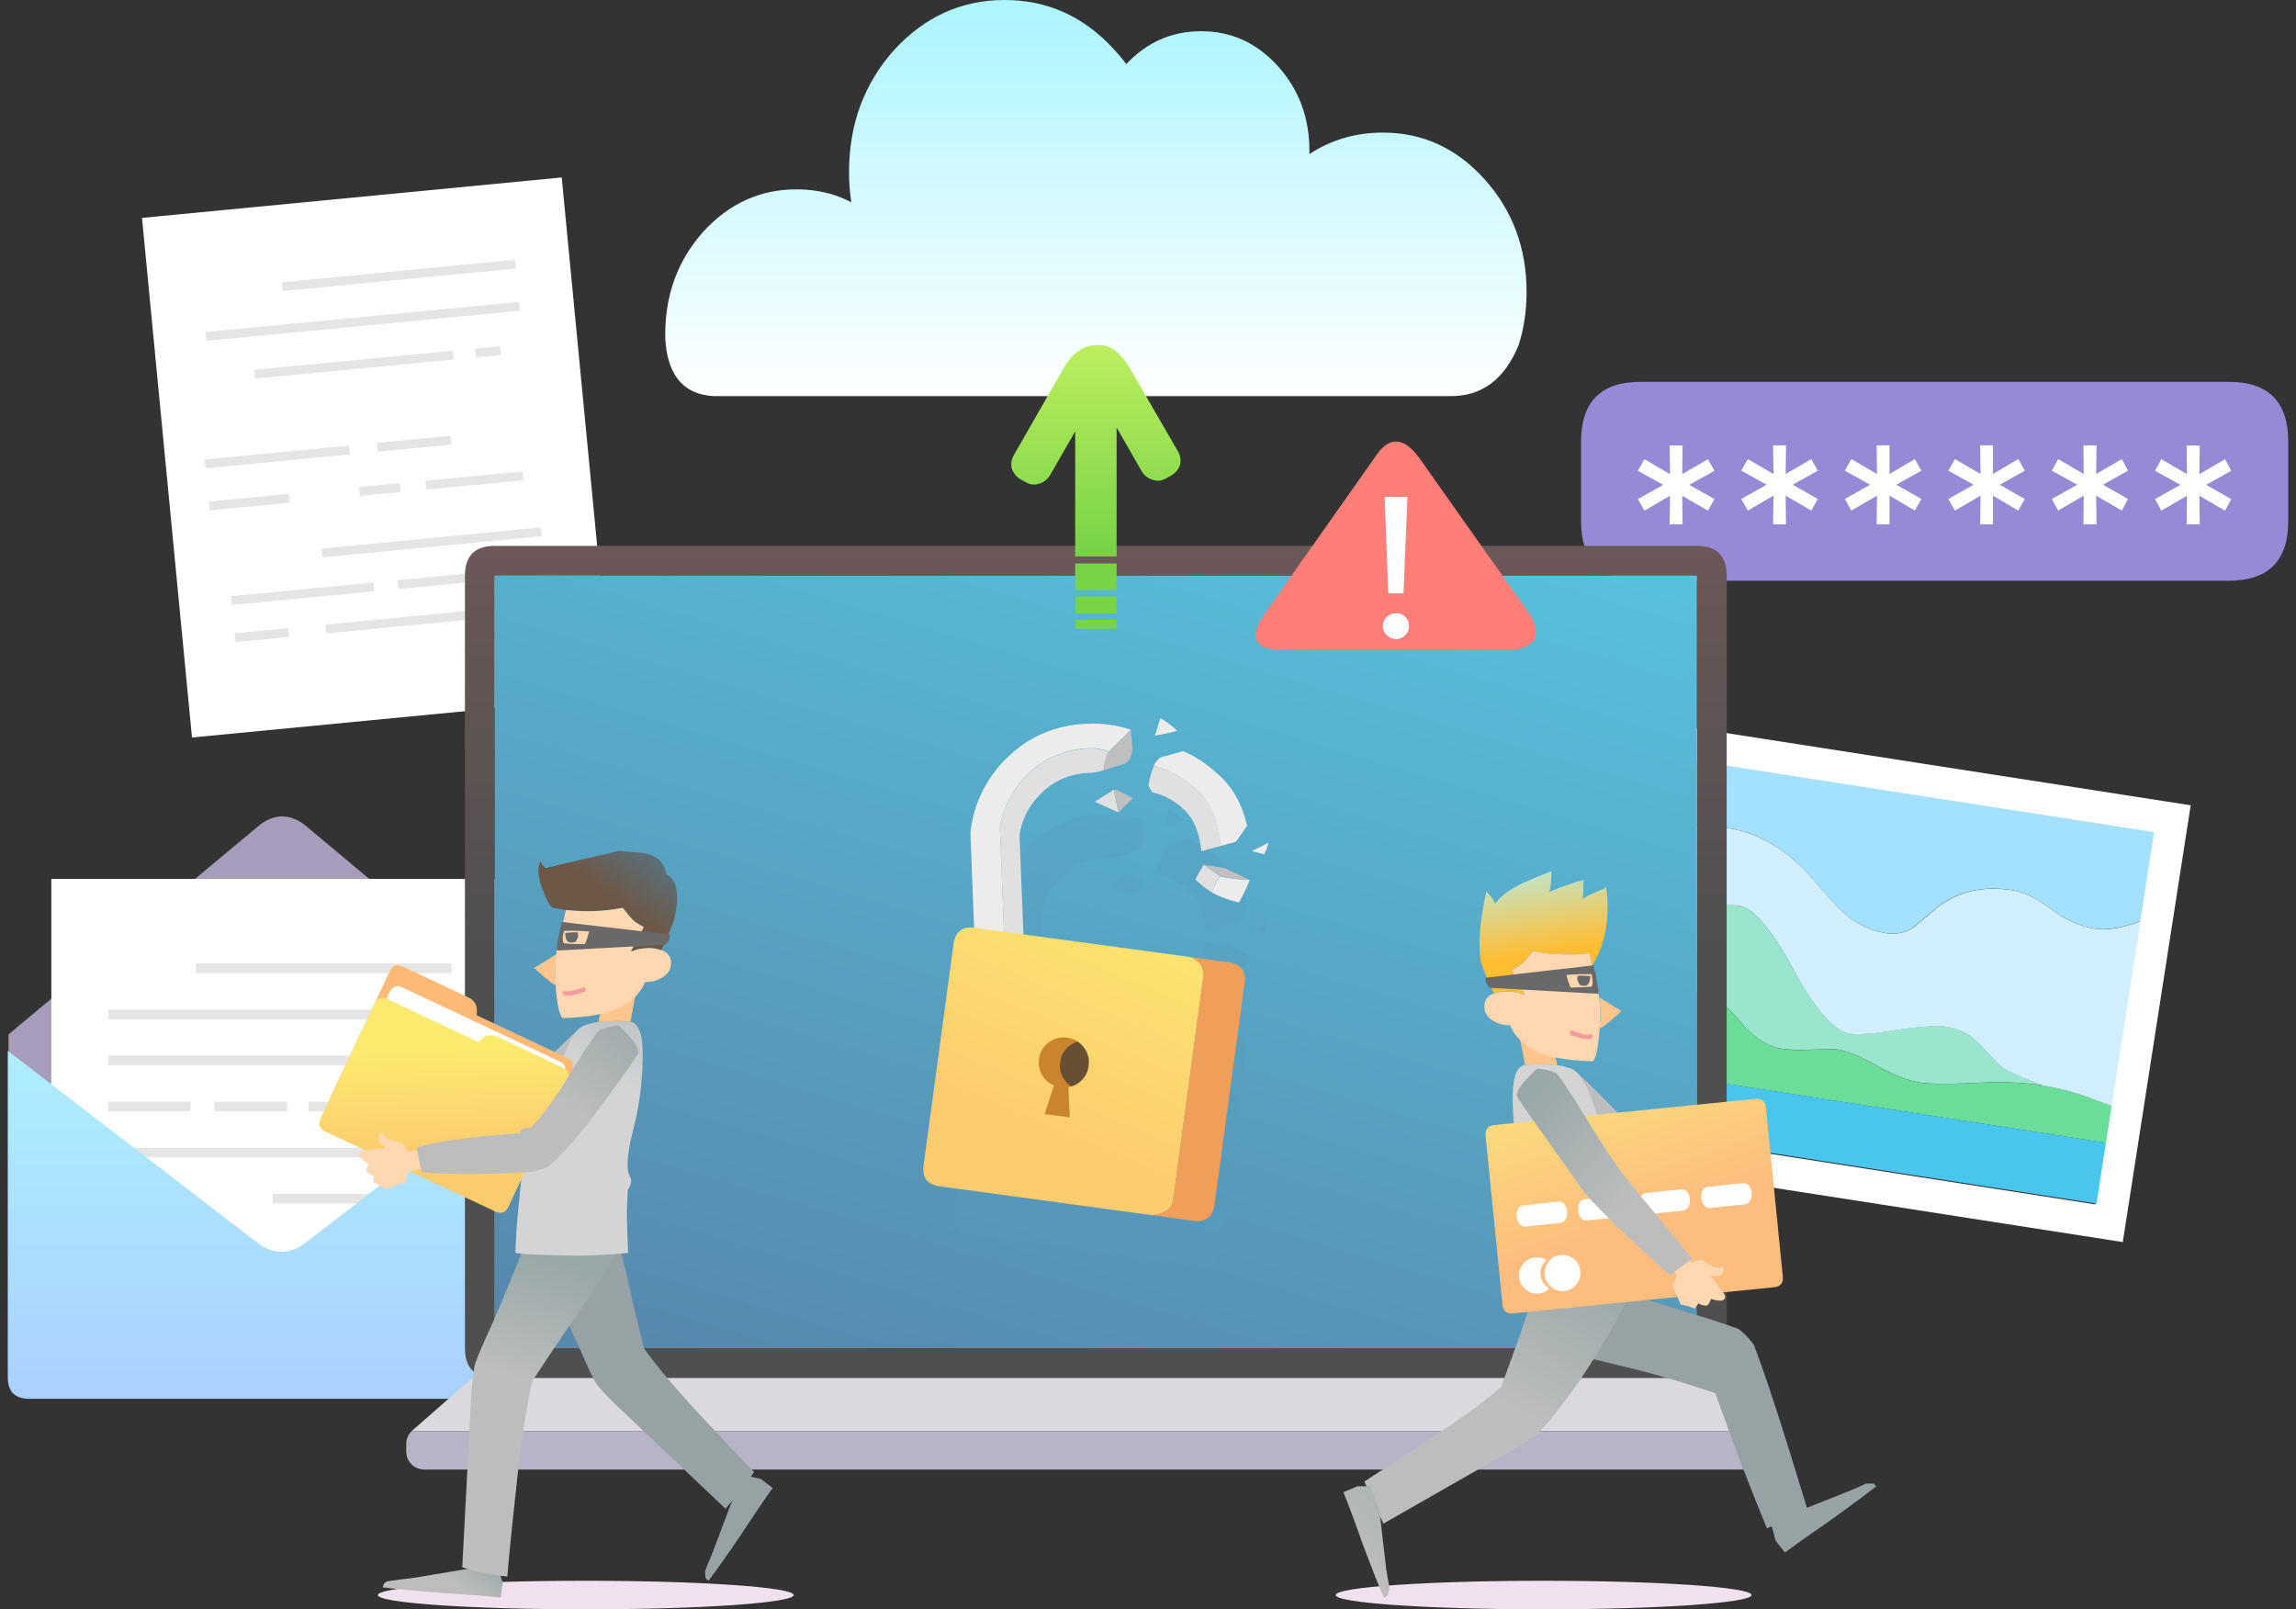<svg width="214" height="150" viewBox="0 0 214 150" fill="none" xmlns="http://www.w3.org/2000/svg">
<rect x="0" y="0" width="214" height="150" fill="#333333" stroke="none"/>
<g clip-path="url(#clip0_2_34915)">
<g style="mix-blend-mode:multiply">
<path d="M73.975 148.67C73.975 149.4 65.295 150 54.595 150C43.895 150 35.215 149.41 35.215 148.67C35.215 147.93 43.895 147.34 54.595 147.34C65.295 147.34 73.975 147.94 73.975 148.67Z" fill="#F1E1EF"/>
</g>
<g style="mix-blend-mode:multiply">
<path d="M163.255 148.67C163.255 149.4 154.575 150 143.875 150C133.175 150 124.495 149.41 124.495 148.67C124.495 147.93 133.175 147.34 143.875 147.34C154.575 147.34 163.255 147.94 163.255 148.67Z" fill="#F1E1EF"/>
</g>
<path d="M52.355 16.54L13.235 20.31L17.895 68.74L57.015 64.97L52.355 16.54Z" fill="white"/>
<path d="M19.545 47.57L27.005 46.85L26.925 46.03L19.465 46.75L19.545 47.57ZM32.625 42.35L32.545 41.53L19.085 42.83L19.165 43.65L32.625 42.35ZM37.255 45.04L33.465 45.4L33.545 46.22L37.335 45.86L37.255 45.04ZM39.655 44.81L39.735 45.63L48.775 44.76L48.695 43.94L39.655 44.81ZM42.075 41.44L41.995 40.62L35.135 41.28L35.215 42.1L42.075 41.44ZM45.225 57.61L45.145 56.79L30.325 58.22L30.405 59.04L45.225 57.61ZM46.345 56.68L46.425 57.5L51.165 57.04L51.085 56.22L46.345 56.68ZM26.955 59.37L26.875 58.55L21.865 59.03L21.945 59.85L26.955 59.37ZM21.525 55.57L21.605 56.39L34.895 55.11L34.815 54.29L21.525 55.57ZM50.835 53.58L50.755 52.76L37.055 54.08L37.135 54.9L50.835 53.58ZM50.485 49.98L50.405 49.16L29.975 51.13L30.055 51.95L50.485 49.98ZM19.155 30.95L19.235 31.77L48.465 28.96L48.385 28.14L19.155 30.95ZM46.615 32.27L44.275 32.5L44.355 33.32L46.695 33.09L46.615 32.27ZM42.195 32.69L23.695 34.47L23.775 35.29L42.275 33.51L42.195 32.69ZM26.245 26.31L26.325 27.13L48.085 25.03L48.005 24.21L26.245 26.31Z" fill="#E5E5E5"/>
<path d="M207.715 35.59H152.925C149.215 35.59 147.365 37.44 147.365 41.15V48.57C147.365 52.28 149.215 54.13 152.925 54.13H207.715C211.425 54.13 213.275 52.28 213.275 48.57V41.15C213.275 37.44 211.425 35.59 207.715 35.59Z" fill="#9689D6"/>
<path d="M207.965 43.88L207.385 42.8L204.995 44.19L205.025 41.52H203.805L203.835 44.19L201.445 42.8L200.865 43.88L203.225 45.19L200.865 46.52L201.445 47.6L203.835 46.21L203.805 48.88H205.025L204.995 46.21L207.385 47.6L207.965 46.52L205.625 45.19L207.965 43.88ZM195.375 44.18L195.405 41.51H194.185L194.215 44.18L191.825 42.79L191.245 43.87L193.605 45.18L191.245 46.51L191.825 47.59L194.215 46.2L194.185 48.87H195.405L195.375 46.2L197.765 47.59L198.345 46.51L196.005 45.18L198.345 43.87L197.765 42.79L195.375 44.18ZM162.905 42.79L162.295 43.87L164.655 45.18L162.295 46.51L162.905 47.59L165.295 46.2L165.265 48.87H166.465L166.435 46.2L168.825 47.59L169.435 46.51L167.095 45.18L169.435 43.87L168.825 42.79L166.435 44.18L166.465 41.51H165.265L165.295 44.18L162.905 42.79ZM159.795 43.88L159.185 42.8L156.795 44.19L156.825 41.52H155.625L155.655 44.19L153.265 42.8L152.655 43.88L155.015 45.19L152.655 46.52L153.265 47.6L155.655 46.21L155.625 48.88H156.825L156.795 46.21L159.185 47.6L159.795 46.52L157.455 45.19L159.795 43.88ZM172.555 42.79L171.945 43.87L174.305 45.18L171.945 46.51L172.555 47.59L174.945 46.2L174.915 48.87H176.115V46.2L178.475 47.59L179.085 46.51L176.745 45.18L179.085 43.87L178.475 42.79L176.115 44.18V41.51H174.915L174.945 44.18L172.555 42.79ZM185.755 44.18V41.51H184.565L184.595 44.18L182.205 42.79L181.595 43.87L183.955 45.18L181.595 46.51L182.205 47.59L184.595 46.2L184.565 48.87H185.755V46.2L188.115 47.59L188.725 46.51L186.385 45.18L188.725 43.87L188.115 42.79L185.755 44.18Z" fill="white"/>
<path d="M197.855 115.77L204.185 75.06L151.205 66.82L144.875 107.53L197.855 115.77ZM200.685 77.62L195.295 112.26L148.375 104.96L153.765 70.32L200.685 77.62Z" fill="white"/>
<path d="M150.125 94.41L149.375 99.23L196.285 106.52L196.825 103.07C196.235 102.87 195.645 102.65 195.035 102.42C193.505 101.84 191.965 101.42 190.415 101.17C190.385 101.17 190.355 101.17 190.325 101.16C188.585 100.89 186.475 100.82 183.995 100.95C181.535 101.06 179.855 101.05 178.945 100.91C177.855 100.74 176.525 100.22 174.965 99.36C173.425 98.48 172.185 97.96 171.235 97.82C171.015 97.78 170.255 97.79 168.965 97.84C167.675 97.89 166.735 97.87 166.155 97.77C164.745 97.55 163.415 96.69 162.175 95.2C160.935 93.7 159.695 92.86 158.445 92.66C156.865 92.42 155.315 92.52 153.765 92.99C153.665 93.03 152.455 93.5 150.125 94.41Z" fill="#6ADE99"/>
<path d="M167.165 90.38C165.125 86.63 163.445 84.65 162.125 84.44C161.015 84.27 159.505 84.5 157.615 85.13C155.715 85.77 154.705 86.07 154.585 86.06C154.035 85.97 153.485 85.79 152.935 85.49C152.635 85.35 152.205 85.09 151.625 84.73L150.125 94.4C152.455 93.49 153.665 93.02 153.765 92.98C155.305 92.52 156.865 92.41 158.445 92.65C159.695 92.84 160.945 93.69 162.175 95.19C163.415 96.69 164.735 97.54 166.155 97.76C166.745 97.85 167.675 97.87 168.965 97.83C170.255 97.78 171.015 97.78 171.235 97.81C172.185 97.96 173.425 98.47 174.965 99.35C176.525 100.21 177.855 100.73 178.945 100.9C179.855 101.04 181.535 101.06 183.995 100.94C186.475 100.81 188.585 100.88 190.325 101.15C190.355 101.15 190.385 101.15 190.415 101.16C190.085 101.03 189.715 100.89 189.335 100.74C188.025 100.25 187.095 99.8 186.535 99.4C186.345 99.27 185.655 98.55 184.445 97.24C183.645 96.39 182.665 95.88 181.515 95.7C180.565 95.55 178.995 95.65 176.815 95.99C174.655 96.34 173.205 96.45 172.475 96.34C170.955 96.1 169.185 94.11 167.165 90.36V90.38Z" fill="#99E5CD"/>
<path d="M161.055 77.17C158.915 76.84 156.965 76.9 155.225 77.35C154.155 77.63 153.275 78.01 152.595 78.49L151.625 84.73C152.205 85.09 152.635 85.35 152.935 85.49C153.485 85.78 154.035 85.97 154.585 86.06C154.705 86.08 155.715 85.77 157.615 85.13C159.515 84.49 161.015 84.26 162.125 84.44C163.435 84.64 165.115 86.62 167.165 90.38C169.185 94.13 170.955 96.12 172.475 96.36C173.205 96.47 174.645 96.36 176.815 96.01C178.995 95.67 180.565 95.57 181.515 95.72C182.665 95.9 183.645 96.41 184.445 97.26C185.645 98.56 186.345 99.28 186.535 99.42C187.095 99.82 188.025 100.26 189.335 100.76C189.725 100.91 190.085 101.05 190.415 101.18C191.955 101.43 193.495 101.84 195.035 102.43C195.645 102.66 196.235 102.88 196.825 103.08L199.505 85.87C199.345 85.92 199.185 85.98 199.015 86.04C197.505 86.55 196.255 86.73 195.265 86.57C193.915 86.36 192.555 85.76 191.205 84.76C189.875 83.75 188.665 83.15 187.575 82.98C184.705 82.53 182.295 83.13 180.345 84.77C179.085 85.84 178.405 86.4 178.315 86.47C177.535 86.95 176.715 87.12 175.845 86.99C174.405 86.77 173.125 86.17 171.995 85.21C171.425 84.75 170.495 83.74 169.205 82.2C166.775 79.32 164.065 77.65 161.075 77.18L161.055 77.17Z" fill="#D1EFFF"/>
<path d="M155.225 77.35C156.975 76.9 158.915 76.84 161.055 77.17C164.045 77.63 166.755 79.31 169.185 82.19C170.475 83.74 171.405 84.74 171.975 85.2C173.105 86.16 174.395 86.76 175.825 86.98C176.695 87.11 177.515 86.94 178.295 86.46C178.385 86.39 179.065 85.83 180.325 84.76C182.275 83.12 184.685 82.52 187.555 82.97C188.645 83.14 189.855 83.73 191.185 84.75C192.545 85.75 193.895 86.35 195.245 86.56C196.235 86.71 197.485 86.54 198.995 86.03C199.165 85.97 199.325 85.91 199.485 85.86L200.775 77.56L153.865 70.27L152.585 78.51C153.265 78.02 154.145 77.64 155.215 77.37L155.225 77.35Z" fill="#A4E1FF"/>
<path d="M149.375 99.22L148.495 104.89L195.405 112.18L196.285 106.51L149.375 99.22Z" fill="#49C5EE"/>
<path d="M28.555 77.01C27.045 75.79 25.545 75.79 24.065 77.01L0.795 96.41V99.77L24.055 119.21C25.545 120.43 27.035 120.43 28.545 119.21L51.745 99.77V96.41L28.545 77.01H28.555Z" fill="#A79CB9"/>
<path d="M47.585 81.92H4.785V122.85H47.585V81.92Z" fill="white"/>
<path d="M10.085 111.27V112.17H18.265V111.27H10.085ZM42.075 112.17V111.27H25.415V112.17H42.075ZM35.145 107.88V106.98H10.085V107.88H35.145ZM26.755 103.59V102.69H19.985V103.59H26.755ZM42.075 103.59V102.69H28.755V103.59H42.075ZM17.765 103.59V102.69H10.085V103.59H17.765ZM34.895 99.29V98.39H10.085V99.29H34.895ZM42.075 99.29V98.39H37.145V99.29H42.075ZM42.075 90.71V89.81H18.265V90.71H42.075ZM42.075 95V94.1H10.085V95H42.065H42.075Z" fill="#E5E5E5"/>
<path d="M0.725 128.38C0.725 129.71 1.395 130.38 2.725 130.38H49.675C51.005 130.38 51.675 129.71 51.675 128.38V97.94L28.485 115.83C26.975 116.96 25.475 116.96 23.985 115.83L0.725 97.94V128.38Z" fill="url(#paint0_linear_2_34915)"/>
<path d="M165.925 133.41L159.485 127.74H44.815L38.345 133.41H165.925Z" fill="#DBD8DE"/>
<path d="M166.425 134.61C166.425 134.15 166.255 133.75 165.915 133.41H38.345C38.025 133.74 37.865 134.14 37.865 134.61V135.3C37.865 135.76 38.025 136.15 38.345 136.47C38.685 136.8 39.085 136.97 39.555 136.97H164.745C165.215 136.97 165.605 136.8 165.925 136.47C166.265 136.15 166.435 135.77 166.435 135.3V134.61H166.425Z" fill="#B8B4C8"/>
<path d="M160.935 53.66C160.935 51.81 160.005 50.88 158.155 50.88H46.115C44.265 50.88 43.335 51.81 43.335 53.66V125.66C43.335 127.51 44.265 128.44 46.115 128.44H158.155C160.005 128.44 160.935 127.51 160.935 125.66V53.66ZM158.155 53.66V125.66H46.115V53.66H158.155Z" fill="url(#paint1_linear_2_34915)"/>
<path d="M158.155 125.66V53.66H46.115V125.66H158.155Z" fill="url(#paint2_linear_2_34915)"/>
<path d="M38.745 147.04C37.375 147.21 36.535 147.32 36.245 147.37C35.915 147.41 35.725 147.6 35.685 147.95C36.745 148.1 38.715 148.28 41.605 148.51C44.215 148.68 45.905 148.81 46.665 148.9C46.705 148.55 46.765 148.07 46.855 147.48C46.815 147.39 46.785 147.3 46.745 147.2C46.655 146.9 46.575 146.63 46.525 146.37C45.615 146.26 44.935 146.18 44.465 146.12H44.215L38.735 147.04H38.745Z" fill="url(#paint3_linear_2_34915)"/>
<path d="M57.455 115.09C56.935 113.29 56.605 112.11 56.455 111.53L50.505 118.54C50.785 119 51.105 119.62 51.475 120.37C52.475 122.35 53.315 124.11 54.005 125.65C54.655 127.15 55.145 128.2 55.475 128.79C55.805 129.36 56.935 130.54 58.865 132.32L67.625 140.63C68.035 140.14 68.505 139.55 69.045 138.85C69.545 138.21 69.955 137.67 70.295 137.21C69.005 135.88 67.445 134.24 65.625 132.29C63.195 129.7 61.335 127.5 60.035 125.7C59.385 123.14 58.925 121.21 58.645 119.89C58.365 118.57 57.965 116.97 57.445 115.08L57.455 115.09Z" fill="#97A2A4"/>
<path d="M48.925 115.86C48.735 116.4 48.475 117.1 48.145 117.95C47.275 120.14 46.475 122.05 45.755 123.66C45.015 125.26 44.535 126.39 44.305 127.07C44.085 127.75 43.915 129.5 43.805 132.34L43.085 146.07C44.255 146.5 45.655 146.79 47.285 146.94C47.475 144.66 47.785 141.62 48.205 137.82C48.615 134.04 49.095 130.99 49.625 128.7C51.145 126.39 52.315 124.65 53.125 123.5C53.955 122.37 54.935 120.91 56.045 119.13C57.095 117.48 57.775 116.39 58.105 115.87H48.935L48.925 115.86Z" fill="url(#paint4_linear_2_34915)"/>
<path d="M54.865 95.64C54.605 95.67 54.395 95.7 54.235 95.71C53.565 96.21 52.325 97.39 50.535 99.25C48.835 101.03 47.305 102.35 45.935 103.22C45.795 103.16 45.665 103.14 45.545 103.15C45.405 103.11 45.285 103.11 45.185 103.15C45.115 103.18 45.005 103.3 44.855 103.5C44.775 103.45 43.565 103.28 41.205 102.99C38.835 102.69 36.835 102.59 35.215 102.67C35.175 103.54 35.155 104.33 35.185 105.04C36.445 105.45 38.345 105.93 40.905 106.49C43.475 107.01 45.065 107.26 45.665 107.23C46.255 107.22 46.625 107.18 46.765 107.12C46.935 107.01 47.155 106.89 47.425 106.77C47.735 106.62 48.385 106.19 49.385 105.49C50.415 104.76 52.055 103.41 54.295 101.44C55.685 100.2 56.695 99.26 57.325 98.62C57.365 98.29 57.325 98.01 57.235 97.77C57.145 97.51 56.925 97.1 56.585 96.53C56.415 96.22 56.235 95.95 56.045 95.73C55.755 95.67 55.355 95.65 54.855 95.68L54.865 95.64Z" fill="#BDBDBD"/>
<path d="M57.065 95.19C56.475 95.19 56.035 95.21 55.755 95.25C55.365 95.31 55.045 95.38 54.785 95.47C54.285 95.58 53.875 95.89 53.565 96.39C53.215 96.85 52.915 97.42 52.675 98.09C51.105 102.48 49.795 106.06 48.755 108.82C48.735 108.97 48.695 109.14 48.645 109.32C48.645 109.34 48.525 110.52 48.285 112.88C48.155 114.25 48.075 115.55 48.035 116.77C48.405 116.87 49.545 116.95 51.455 116.99C53.385 117.06 54.955 117.05 56.185 116.96C57.435 116.89 58.215 116.83 58.545 116.77C58.455 114.81 58.415 113.42 58.435 112.63C58.495 111.5 58.515 110.92 58.515 110.91C58.685 110.63 58.775 110.43 58.795 110.3C58.835 110.12 58.835 109.98 58.795 109.88C58.665 109.58 58.605 109.43 58.605 109.41C58.365 108.63 58.515 107.23 59.045 105.21C59.565 103.17 59.855 101.03 59.905 98.79C59.965 96.55 59.585 95.36 58.765 95.23C58.025 95.18 57.455 95.17 57.065 95.2V95.19Z" fill="url(#paint5_linear_2_34915)"/>
<path d="M58.765 95.22C59.065 93.68 59.275 92.51 59.405 91.69L56.405 92.3C56.215 93.17 56.005 94.15 55.765 95.25C56.045 95.21 56.475 95.19 57.075 95.19C57.465 95.15 58.025 95.16 58.775 95.22H58.765Z" fill="#FFC58E"/>
<path d="M44.425 94.64L44.445 94.29C44.475 93.67 44.205 93.23 43.655 92.97L37.545 90.09C36.995 89.83 36.585 89.98 36.325 90.53L30.805 102.25C30.545 102.8 30.695 103.21 31.245 103.47L47.085 110.92C47.635 111.18 48.045 111.03 48.305 110.48L53.315 99.83C53.575 99.28 53.425 98.87 52.875 98.61L44.425 94.63V94.64Z" fill="#FFBA77"/>
<path d="M52.575 100.14C52.835 99.59 52.695 99.18 52.145 98.93L37.525 92.05C36.975 91.79 36.565 91.94 36.305 92.49L33.415 98.64C33.155 99.19 33.305 99.6 33.855 99.86L48.475 106.74C49.015 107 49.425 106.85 49.675 106.3L52.565 100.15L52.575 100.14Z" fill="white"/>
<path d="M44.825 96.9L44.575 97.12L36.125 93.14C35.575 92.88 35.165 93.03 34.905 93.58L29.885 104.25C29.625 104.8 29.775 105.21 30.325 105.47L46.165 112.92C46.715 113.18 47.125 113.03 47.385 112.48L52.905 100.74C53.165 100.19 53.015 99.78 52.465 99.52L46.355 96.64C45.805 96.38 45.295 96.46 44.825 96.89V96.9Z" fill="url(#paint6_linear_2_34915)"/>
<path d="M62.105 81.51C61.955 80.37 61.215 79.7 59.885 79.5C58.975 79.43 58.245 79.36 57.715 79.3C56.975 79.47 56.085 79.68 55.045 79.93C52.995 80.4 51.595 80.73 50.845 80.91C50.645 80.73 50.485 80.52 50.365 80.28C50.085 80.86 50.125 81.66 50.495 82.7C50.875 83.74 51.215 84.38 51.505 84.61L52.735 84.81C54.585 85.01 56.345 84.94 58.025 84.61C58.095 84.68 58.295 84.92 58.625 85.34C58.875 85.66 59.105 85.88 59.305 85.99C59.555 86.16 59.785 86.29 59.985 86.39C59.955 86.49 59.735 86.92 59.335 87.67C59.085 88.07 58.905 88.41 58.805 88.68C59.005 88.61 59.245 88.54 59.505 88.45C60.125 88.35 60.645 88.33 61.065 88.4C61.285 88.45 61.475 88.5 61.645 88.55C62.085 87.64 62.465 86.73 62.805 85.81C63.375 83.44 63.145 82 62.105 81.5V81.51Z" fill="url(#paint7_linear_2_34915)"/>
<path d="M49.795 90.18C49.845 90.28 50.145 90.57 50.705 91.04C51.245 91.49 51.615 91.76 51.815 91.85C51.715 90.71 51.735 89.74 51.865 88.93C50.675 89.69 49.985 90.1 49.805 90.19L49.795 90.18Z" fill="#FFC58E"/>
<path d="M59.315 86C59.115 85.88 58.885 85.66 58.635 85.35C58.295 84.93 58.095 84.69 58.035 84.62C56.355 84.96 54.595 85.02 52.745 84.82C52.325 86.57 52.045 87.82 51.885 88.6C51.865 88.72 51.855 88.83 51.855 88.93C51.725 89.74 51.705 90.71 51.805 91.85C51.805 92.04 51.805 92.22 51.825 92.4C51.955 93.74 52.155 94.57 52.405 94.89C54.785 94.84 56.575 94.51 57.765 93.91C58.945 93.32 59.725 92.53 60.135 91.52C60.675 91.55 61.185 91.43 61.675 91.14C62.165 90.85 62.435 90.51 62.505 90.11C62.605 89.57 62.505 89.17 62.205 88.9C62.075 88.75 61.885 88.64 61.655 88.57C61.485 88.52 61.295 88.47 61.075 88.42C60.655 88.35 60.135 88.37 59.515 88.47C59.245 88.55 59.015 88.63 58.815 88.7C58.915 88.43 59.095 88.1 59.345 87.69C59.745 86.93 59.965 86.51 59.995 86.41C59.795 86.31 59.565 86.17 59.315 86.01V86Z" fill="#FFD7B1"/>
<path d="M54.495 92.07C54.495 92.07 54.395 92.02 54.355 92.04C53.565 92.34 52.985 92.45 52.615 92.38C52.575 92.38 52.545 92.38 52.525 92.43C52.475 92.45 52.455 92.49 52.465 92.55C52.465 92.61 52.485 92.66 52.525 92.71C52.545 92.76 52.585 92.78 52.635 92.79C53.045 92.86 53.665 92.74 54.505 92.43C54.535 92.41 54.565 92.38 54.585 92.34C54.605 92.29 54.615 92.23 54.585 92.17C54.565 92.14 54.535 92.1 54.495 92.07Z" fill="#F59B9B"/>
<path d="M53.855 86.91C53.745 86.91 53.605 86.9 53.435 86.9C53.095 86.92 52.845 86.94 52.685 86.96C52.685 87.5 52.825 87.79 53.095 87.84C53.385 87.88 53.575 87.84 53.665 87.75C53.735 87.65 53.805 87.53 53.855 87.4C53.895 87.27 53.895 87.16 53.865 87.08C53.865 87.03 53.865 86.97 53.855 86.91Z" fill="#696969"/>
<path d="M62.415 87.1C61.085 86.95 59.145 86.72 56.595 86.43C54.045 86.14 52.645 85.97 52.385 85.93C52.325 86.16 52.265 86.42 52.185 86.7C52.115 87 52.055 87.33 51.985 87.68C51.925 88.04 51.895 88.34 51.905 88.6L62.035 88.05C62.155 87.93 62.255 87.79 62.345 87.64C62.435 87.44 62.465 87.27 62.425 87.1M53.615 86.76C54.225 86.77 54.655 86.79 54.915 86.82C54.785 87.29 54.655 87.68 54.515 88C53.615 88 52.955 87.97 52.555 87.92C52.445 87.74 52.425 87.48 52.485 87.12C52.505 87 52.535 86.88 52.565 86.77C52.755 86.77 53.095 86.75 53.605 86.75L53.615 86.76Z" fill="#696969"/>
<path d="M35.955 105.99C35.845 105.82 35.765 105.71 35.725 105.66C35.675 105.62 35.585 105.62 35.455 105.68C35.385 105.71 35.335 105.8 35.305 105.95C35.285 106.08 35.285 106.2 35.305 106.3C35.405 106.52 35.575 106.72 35.805 106.88C35.855 106.92 35.905 106.96 35.955 106.99C35.745 106.99 35.485 107.01 35.155 107.08C34.445 107.16 33.935 107.25 33.635 107.35C33.525 107.42 33.475 107.49 33.465 107.58C33.465 107.6 33.465 107.66 33.505 107.77C33.605 107.98 33.885 108.21 34.355 108.47C34.175 108.82 34.115 109.05 34.165 109.17C34.375 109.4 34.595 109.54 34.845 109.59C34.815 109.96 34.795 110.16 34.785 110.18C35.295 110.4 35.665 110.63 35.905 110.85C36.205 110.76 36.575 110.62 37.035 110.43C37.435 110.26 37.715 110.16 37.875 110.12C37.885 109.74 37.965 109.45 38.105 109.25C38.415 109.04 39.005 108.97 39.885 109.04L39.725 107.11C39.515 107.14 39.265 107.17 38.955 107.21C38.545 107.27 38.235 107.32 38.045 107.38C37.695 106.78 37.495 106.47 37.445 106.47C37.235 106.48 36.915 106.41 36.485 106.25C36.235 106.22 36.045 106.13 35.935 106L35.955 105.99Z" fill="#FFD7B1"/>
<path d="M57.155 101.55C58.255 100.04 59.045 98.9 59.525 98.12C59.465 97.81 59.375 97.55 59.235 97.34C59.095 97.1 58.785 96.74 58.325 96.24C58.085 95.98 57.855 95.76 57.645 95.59C57.325 95.59 56.935 95.66 56.475 95.8C56.225 95.88 56.015 95.95 55.835 96.02C55.295 96.64 54.355 98.06 53.025 100.26C51.755 102.37 50.545 104 49.425 105.15C49.245 105.13 49.105 105.13 48.995 105.15C48.855 105.15 48.745 105.17 48.655 105.23C48.575 105.28 48.495 105.42 48.415 105.64C48.315 105.62 47.085 105.72 44.725 105.95C42.375 106.17 40.415 106.51 38.835 106.95C38.975 107.8 39.135 108.57 39.325 109.26C40.645 109.4 42.605 109.45 45.205 109.41C47.845 109.37 49.445 109.28 50.015 109.11C50.595 108.96 50.945 108.84 51.085 108.74C51.215 108.61 51.395 108.45 51.645 108.25C51.895 108.03 52.445 107.47 53.275 106.56C54.125 105.62 55.425 103.95 57.155 101.54V101.55Z" fill="url(#paint8_linear_2_34915)"/>
<path d="M69.165 142.89C70.615 140.7 71.565 139.3 72.025 138.69C71.745 138.49 71.365 138.2 70.885 137.83C70.795 137.81 70.695 137.79 70.575 137.77C70.295 137.71 70.015 137.64 69.745 137.55C69.205 138.29 68.795 138.84 68.525 139.19C68.465 139.3 68.435 139.37 68.415 139.41L66.445 144.64C66.125 145.4 65.885 145.98 65.725 146.39C65.725 146.6 65.745 146.82 65.755 147.06C65.775 147.12 65.865 147.22 66.035 147.34C66.725 146.43 67.775 144.95 69.175 142.89H69.165Z" fill="#97A2A4"/>
<path d="M93.635 0C89.625 0 86.205 1.55 83.355 4.64C80.535 7.79 79.135 11.59 79.135 16.04C79.135 16.93 79.195 17.79 79.315 18.63C79.325 18.71 79.335 18.78 79.345 18.85C78.835 18.59 78.315 18.37 77.765 18.18C76.655 17.83 75.475 17.65 74.225 17.65C70.855 17.65 67.975 18.96 65.575 21.57C63.195 24.22 62.005 27.42 62.005 31.16C62.005 31.43 62.005 31.7 62.035 31.97C62.325 35.12 63.815 36.77 66.505 36.92H135.125C138.075 36.97 140.215 35.39 141.535 32.19C142.035 30.65 142.285 28.99 142.285 27.21C142.285 23.1 140.965 19.58 138.335 16.67C135.735 13.8 132.585 12.36 128.885 12.36C126.355 12.36 124.075 13.03 122.045 14.36V14.05C122.045 10.95 121.055 8.31 119.075 6.13C117.115 3.98 114.745 2.91 111.965 2.91C109.185 2.91 106.925 3.93 104.975 5.97C104.635 5.52 104.265 5.07 103.865 4.64C101.045 1.54 97.635 0 93.635 0Z" fill="url(#paint9_linear_2_34915)"/>
<path d="M142.665 57.38L132.295 42.7C130.795 40.64 129.395 40.64 128.095 42.7L117.785 57.32C116.515 59.27 116.865 60.34 118.815 60.55C119.035 60.59 119.275 60.6 119.535 60.61H140.915C143.125 60.31 143.705 59.24 142.665 57.39V57.38Z" fill="#FF7E78"/>
<path d="M130.985 59.2C131.215 58.97 131.325 58.69 131.325 58.35C131.325 58.01 131.215 57.73 130.985 57.5C130.775 57.27 130.485 57.16 130.135 57.16C129.785 57.16 129.475 57.27 129.245 57.5C129.015 57.73 128.895 58.01 128.875 58.35C128.895 58.69 129.015 58.97 129.245 59.2C129.475 59.43 129.775 59.55 130.135 59.57C130.485 59.55 130.765 59.43 130.985 59.2ZM131.185 46.31H129.055L129.395 55.31H130.815L131.185 46.31Z" fill="white"/>
<path d="M100.215 57.77V58.6H104.075V57.77H100.215ZM100.215 55.6V57.18H104.075V55.6H100.215ZM104.075 52.52H100.215V55.02H104.075V52.52ZM94.515 42.4C94.275 42.79 94.205 43.21 94.295 43.65C94.445 44.09 94.725 44.44 95.125 44.68L95.575 44.93C95.985 45.17 96.395 45.23 96.795 45.1C97.255 44.97 97.615 44.71 97.855 44.32L100.215 40.21V51.86H104.075V39.85L106.435 43.96C106.675 44.35 107.025 44.61 107.495 44.74C107.905 44.87 108.315 44.81 108.715 44.57L109.165 44.32C109.575 44.08 109.855 43.74 109.995 43.29C110.085 42.85 110.015 42.43 109.775 42.04L105.155 34.06C104.285 32.73 103.355 32.1 102.375 32.17C101.185 32.1 100.165 32.73 99.285 34.06L94.505 42.4H94.515Z" fill="url(#paint10_linear_2_34915)"/>
<g style="mix-blend-mode:multiply" opacity="0.3">
<path d="M116.675 86.66C117.075 86.75 117.425 86.84 117.745 86.93C117.905 86.59 118.035 86.26 118.125 85.94L116.675 86.66Z" fill="#579CBD"/>
<path d="M110.375 76.47C110.255 76.33 110.025 76.13 109.705 75.88C109.415 75.67 109.165 75.5 108.955 75.4C108.885 75.65 108.735 76.14 108.495 76.88C108.745 76.84 109.045 76.79 109.405 76.72C109.785 76.65 110.105 76.57 110.375 76.48V76.47Z" fill="#579CBD"/>
<path d="M108.225 81.62C108.225 81.62 108.255 81.66 108.255 81.67C109.295 81.9 110.215 82.41 111.015 83.2C111.805 83.99 112.265 85.14 112.415 86.66C112.845 86.55 113.395 86.4 114.075 86.2C114.115 86.2 114.165 86.19 114.205 86.17C114.625 86.06 115.005 85.95 115.355 85.85L116.295 84.51C115.875 82.65 115.045 81.19 113.825 80.14C112.915 79.28 111.925 78.63 110.875 78.18C110.055 78.43 109.425 78.6 108.995 78.69C108.655 78.96 108.455 79.2 108.405 79.41C108.225 79.79 108.065 80.31 107.925 80.99C107.925 81.03 107.925 81.07 107.955 81.12C107.955 81.14 108.045 81.3 108.225 81.6V81.62Z" fill="#579CBD"/>
<path d="M112.595 87.82C112.385 88.21 112.205 88.54 112.055 88.79C112.005 88.9 111.955 89 111.925 89.09C112.355 89.52 112.825 89.89 113.345 90.19C113.845 90.46 114.405 90.68 115.005 90.86C115.185 90.9 115.385 90.95 115.595 91.02C115.635 90.95 115.665 90.89 115.705 90.83C116.025 90.24 116.295 89.67 116.505 89.11L114.435 88.12L112.585 87.82H112.595Z" fill="#579CBD"/>
<path d="M105.005 81.46C104.215 81.94 103.675 82.28 103.395 82.48L105.405 83.39L106.615 82.18C105.655 81.64 105.125 81.4 105.005 81.46Z" fill="#579CBD"/>
<path d="M114.715 96.07L111.525 95.64L97.345 93.72L97.015 85.3C97.195 84.08 97.725 82.99 98.595 82.03L98.625 82C99.765 80.77 101.195 80.11 102.895 80.04C103.085 80.04 103.265 80.01 103.435 79.99C103.625 79.96 103.855 79.91 104.135 79.83C104.865 79.6 105.475 79.42 105.985 79.27C106.005 79.26 106.025 79.24 106.035 79.22C106.355 79.01 106.545 78.63 106.595 78.07L106.465 76.41C105.305 76.02 104.065 75.85 102.735 75.9C99.895 76.01 97.495 77.11 95.545 79.2L95.515 79.23C93.995 80.93 93.105 82.88 92.855 85.08V85.37L93.155 93.18C92.135 93.07 91.555 93.53 91.415 94.56L88.875 113.28C88.735 114.34 89.195 114.95 90.255 115.09L108.225 117.53L111.735 118.01C112.795 118.15 113.405 117.69 113.545 116.63L116.085 97.91C116.225 96.85 115.765 96.24 114.705 96.1L114.715 96.07Z" fill="#579CBD"/>
</g>
<path d="M116.655 79.33C117.085 79.43 117.485 79.53 117.835 79.63C118.015 79.26 118.145 78.89 118.245 78.54L116.655 79.34M115.205 78.45L116.235 76.97C115.765 74.92 114.865 73.32 113.515 72.16C112.515 71.22 111.425 70.5 110.265 70.01C109.355 70.28 108.675 70.47 108.195 70.57C107.825 70.86 107.605 71.13 107.545 71.37C109.125 71.8 110.515 72.61 111.735 73.79C112.875 74.93 113.555 76.61 113.775 78.84C113.825 78.84 113.875 78.83 113.925 78.81C114.385 78.69 114.805 78.57 115.195 78.46M116.475 82.02C115.765 82.02 114.865 81.91 113.755 81.7C113.655 81.76 113.515 81.95 113.345 82.26C113.265 82.4 113.135 82.69 112.965 83.15L112.995 83.21C113.545 83.51 114.155 83.75 114.825 83.95C115.025 83.99 115.235 84.05 115.475 84.13C115.515 84.05 115.555 83.98 115.595 83.92C115.945 83.27 116.245 82.64 116.485 82.03M103.315 70.06C103.705 69.68 104.405 69 105.415 68.02C104.135 67.59 102.775 67.4 101.315 67.46C98.185 67.58 95.545 68.79 93.405 71.09L93.375 71.12C91.705 72.99 90.725 75.13 90.455 77.55V77.87L90.955 90.77C90.975 91.4 91.215 91.93 91.665 92.36C92.135 92.77 92.685 92.97 93.315 92.95C93.495 92.93 93.655 92.91 93.815 92.89L93.195 77.16C93.435 75.47 94.155 73.94 95.375 72.58L95.435 72.52C97.085 70.77 99.105 69.84 101.485 69.74C102.175 69.71 102.785 69.81 103.315 70.04M109.715 68.12C109.575 67.96 109.335 67.75 108.975 67.47C108.655 67.23 108.385 67.06 108.145 66.94C108.065 67.21 107.895 67.76 107.645 68.56C107.925 68.52 108.255 68.46 108.645 68.38C109.055 68.3 109.415 68.21 109.705 68.11L109.715 68.12Z" fill="#ECECEC"/>
<path d="M107.035 73.11C107.035 73.11 107.045 73.2 107.065 73.26C107.065 73.28 107.165 73.46 107.365 73.79C107.385 73.81 107.395 73.83 107.395 73.85C108.535 74.11 109.545 74.67 110.435 75.53C111.305 76.4 111.815 77.67 111.975 79.34C112.445 79.22 113.055 79.05 113.805 78.84C113.585 76.62 112.915 74.93 111.765 73.79C110.545 72.61 109.145 71.8 107.575 71.37C107.375 71.78 107.205 72.36 107.045 73.11M112.165 80.6C111.925 81.03 111.735 81.39 111.575 81.66C111.515 81.78 111.465 81.89 111.425 81.98C111.895 82.45 112.415 82.86 112.985 83.19L112.955 83.13C113.135 82.68 113.265 82.38 113.335 82.24C113.515 81.92 113.645 81.74 113.745 81.68L112.155 80.59M103.815 73.61C102.945 74.14 102.355 74.51 102.045 74.73L104.255 75.73C104.015 74.61 103.865 73.9 103.815 73.6M95.435 72.54L95.375 72.6C94.155 73.96 93.425 75.48 93.195 77.18L93.815 92.91C94.225 92.79 94.595 92.57 94.905 92.26C95.335 91.79 95.545 91.24 95.525 90.61L95.025 77.83C95.225 76.49 95.805 75.29 96.765 74.23L96.795 74.2C98.055 72.84 99.615 72.12 101.485 72.04C101.695 72.04 101.885 72.01 102.075 71.98C102.285 71.95 102.535 71.89 102.845 71.8C103.015 70.89 103.165 70.31 103.315 70.06C102.785 69.84 102.175 69.74 101.485 69.76C99.105 69.86 97.085 70.78 95.435 72.54Z" fill="#E0E0E0"/>
<path d="M116.475 82.02L114.205 80.93L112.165 80.6L113.755 81.69C114.855 81.91 115.765 82.01 116.475 82.01M104.255 75.73L105.585 74.4C104.535 73.81 103.945 73.54 103.815 73.6C103.875 73.9 104.015 74.61 104.255 75.73ZM104.875 71.19C104.875 71.19 104.925 71.16 104.935 71.13C105.285 70.9 105.485 70.48 105.555 69.86L105.405 68.03C104.395 69.01 103.705 69.69 103.305 70.07C103.155 70.32 102.995 70.9 102.835 71.81C103.635 71.56 104.315 71.35 104.875 71.19Z" fill="#BFBFBF"/>
<path d="M110.985 89.21L90.865 86.48C89.695 86.32 89.035 86.83 88.875 88L86.085 108.59C85.925 109.76 86.435 110.42 87.605 110.58L107.375 113.26C108.575 113.16 109.245 112.66 109.365 111.74L112.155 91.15C112.275 90.23 111.895 89.59 110.995 89.21H110.985Z" fill="url(#paint11_linear_2_34915)"/>
<path d="M116.005 91.68C116.165 90.51 115.655 89.85 114.485 89.69L110.975 89.21C111.875 89.59 112.265 90.24 112.135 91.15L109.345 111.74C109.225 112.66 108.555 113.16 107.355 113.26L111.215 113.78C112.385 113.94 113.045 113.43 113.205 112.26L115.995 91.67L116.005 91.68Z" fill="#F09F5A"/>
<path d="M98.805 98.99C98.895 98.35 99.195 97.83 99.695 97.44C99.925 97.27 100.155 97.14 100.405 97.06C100.135 96.88 99.825 96.77 99.465 96.72C98.825 96.63 98.245 96.78 97.735 97.17C97.225 97.56 96.925 98.07 96.845 98.72C96.755 99.36 96.905 99.94 97.295 100.45C97.555 100.79 97.865 101.03 98.235 101.17L97.365 103.85L99.705 104.14L99.585 101.32C99.675 101.32 99.755 101.29 99.835 101.26C99.615 101.11 99.425 100.93 99.255 100.7C98.865 100.19 98.715 99.61 98.805 98.97V98.99Z" fill="#CB842E"/>
<path d="M101.015 97.62C100.845 97.39 100.635 97.21 100.405 97.06C100.165 97.14 99.925 97.27 99.695 97.44C99.185 97.83 98.885 98.34 98.805 98.99C98.715 99.63 98.865 100.21 99.255 100.72C99.425 100.94 99.615 101.13 99.835 101.28C100.095 101.2 100.345 101.08 100.575 100.9C101.085 100.51 101.385 100 101.465 99.35C101.555 98.71 101.405 98.13 101.015 97.62Z" fill="#664F32"/>
<path d="M174.605 138.28H173.935C173.545 138.47 172.975 138.72 172.215 139.03L166.985 141.11C166.985 141.11 166.915 141.15 166.815 141.22C166.445 141.52 165.835 141.71 164.985 141.8C165.225 142.54 165.365 143.04 165.405 143.3C165.445 143.43 165.475 143.54 165.515 143.63C165.885 144.09 166.175 144.46 166.375 144.71C166.965 144.25 168.335 143.27 170.485 141.79C172.525 140.33 173.985 139.24 174.875 138.54C174.725 138.35 174.635 138.26 174.595 138.26L174.605 138.28Z" fill="#97A2A4"/>
<path d="M148.425 123.77C147.835 124.81 147.355 125.66 146.975 126.33C148.335 126.64 150.195 127.08 152.535 127.66C154.925 128.27 157.365 129 159.875 129.86C160.105 130.5 160.655 132 161.515 134.36C162.265 136.43 163.325 139.12 164.685 142.45C165.795 141.94 167.075 141.42 168.525 140.89C166.125 132.99 164.445 127.81 163.465 125.35C163.065 124.8 162.685 124.38 162.325 124.1C162.205 123.99 162.075 123.9 161.935 123.82C161.815 123.78 161.675 123.74 161.515 123.68C160.365 123.27 158.485 122.67 155.875 121.87C153.495 121.13 151.655 120.56 150.345 120.15C149.885 121.07 149.245 122.28 148.425 123.76V123.77Z" fill="#97A2A4"/>
<path d="M152.505 119.51H143.465C142.785 121.22 142.285 122.56 141.965 123.54C141.635 124.54 140.955 126.46 139.905 129.3C138.215 130.75 135.885 132.43 132.895 134.36C130.655 135.82 128.745 137.07 127.165 138.09C127.385 138.59 127.665 139.2 127.995 139.92C128.345 140.74 128.665 141.43 128.945 142.01L139.455 136.01C141.755 134.75 143.125 133.87 143.565 133.37C144.045 132.89 144.775 132 145.765 130.7C146.805 129.37 147.905 127.73 149.075 125.81C150.095 124.14 151.235 122.05 152.495 119.53L152.505 119.51Z" fill="url(#paint12_linear_2_34915)"/>
<path d="M146.025 99.66C145.545 99.62 145.145 99.64 144.825 99.72C144.645 99.94 144.465 100.21 144.295 100.53C143.965 101.09 143.735 101.49 143.625 101.75C143.535 101.99 143.515 102.28 143.565 102.61C144.175 103.26 145.185 104.19 146.595 105.42C148.815 107.4 150.455 108.76 151.485 109.48C152.485 110.18 153.145 110.62 153.455 110.79C153.685 110.88 153.875 110.97 154.015 111.07V106.59C152.895 105.77 151.665 104.66 150.345 103.28C148.545 101.41 147.315 100.22 146.645 99.72C146.475 99.72 146.265 99.7 146.005 99.66H146.025Z" fill="#BDBDBD"/>
<path d="M142.135 99.25C142.875 99.19 143.445 99.19 143.835 99.22C144.425 99.22 144.865 99.24 145.145 99.28C145.535 99.34 145.855 99.41 146.115 99.5C146.615 99.61 147.025 99.92 147.335 100.42C147.685 100.88 147.985 101.45 148.225 102.12C149.805 106.51 151.105 110.09 152.145 112.85C152.165 113 152.205 113.17 152.255 113.35C152.255 113.37 152.375 114.55 152.615 116.91C152.745 118.28 152.825 119.58 152.865 120.8C152.495 120.9 151.355 120.98 149.445 121.02C147.525 121.09 145.945 121.08 144.715 120.99C143.465 120.92 142.685 120.86 142.355 120.79C142.445 118.83 142.485 117.45 142.465 116.65C142.405 115.52 142.385 114.94 142.385 114.93C142.215 114.65 142.125 114.45 142.105 114.32C142.065 114.13 142.065 114 142.105 113.9C142.235 113.6 142.295 113.45 142.295 113.43C142.535 112.65 142.385 111.25 141.855 109.23C141.335 107.19 141.045 105.05 140.995 102.81C140.935 100.57 141.315 99.38 142.135 99.25Z" fill="#D4D4D4"/>
<path d="M142.135 99.25C141.835 97.71 141.625 96.54 141.495 95.72L144.495 96.33C144.685 97.2 144.895 98.18 145.135 99.28C144.855 99.24 144.425 99.22 143.825 99.22C143.435 99.18 142.875 99.19 142.125 99.25H142.135Z" fill="#FFC58E"/>
<path d="M142.885 88.66C142.815 88.72 142.605 88.96 142.275 89.38C142.015 89.69 141.785 89.91 141.585 90.02C141.345 90.19 141.125 90.33 140.915 90.44C140.955 90.53 141.165 90.96 141.555 91.72C141.815 92.13 141.995 92.46 142.085 92.72C141.895 92.66 141.665 92.59 141.395 92.5C140.785 92.41 140.265 92.39 139.835 92.44C139.615 92.5 139.415 92.55 139.255 92.61C139.015 92.67 138.825 92.77 138.695 92.92C138.395 93.2 138.295 93.61 138.385 94.14C138.455 94.55 138.735 94.89 139.215 95.17C139.695 95.45 140.205 95.58 140.745 95.56C141.155 96.56 141.945 97.36 143.135 97.95C144.325 98.54 146.095 98.87 148.475 98.92C148.735 98.61 148.925 97.77 149.055 96.42C149.075 96.23 149.085 96.05 149.085 95.86C149.195 94.73 149.175 93.76 149.025 92.94C149.025 92.85 149.025 92.75 148.995 92.63C148.885 92.03 148.685 91.15 148.415 89.99C148.345 89.63 148.255 89.25 148.165 88.85C146.315 89.05 144.555 88.99 142.885 88.65V88.66Z" fill="#FFD7B1"/>
<path d="M149.725 82.68C149.605 82.78 149.295 82.93 148.805 83.12C148.185 83.38 147.755 83.61 147.495 83.79C147.535 83.67 147.565 83.38 147.575 82.9C147.585 82.46 147.595 82.16 147.605 82.01C147.295 82.09 146.795 82.25 146.105 82.48C145.365 82.73 144.795 82.95 144.385 83.15C144.535 82.78 144.605 82.13 144.605 81.2C143.575 81.6 142.705 81.96 141.995 82.28C140.775 82.85 139.895 83.5 139.355 84.23C139.195 83.81 138.915 83.44 138.525 83.12C137.875 86.1 137.725 88.34 138.075 89.85C138.425 90.78 138.815 91.69 139.245 92.6C139.415 92.54 139.605 92.49 139.825 92.43C140.255 92.37 140.775 92.39 141.385 92.49C141.665 92.58 141.895 92.66 142.075 92.71C141.985 92.45 141.805 92.12 141.545 91.71C141.155 90.95 140.945 90.52 140.905 90.43C141.105 90.32 141.335 90.18 141.575 90.01C141.775 89.9 142.015 89.68 142.265 89.37C142.595 88.94 142.805 88.7 142.875 88.65C144.545 88.98 146.305 89.05 148.155 88.85C148.245 89.25 148.335 89.63 148.405 89.99C149.635 88.03 150.075 85.59 149.715 82.68H149.725Z" fill="url(#paint13_linear_2_34915)"/>
<path d="M149.035 92.94C149.185 93.76 149.205 94.73 149.095 95.86C149.295 95.79 149.665 95.52 150.205 95.05C150.765 94.59 151.065 94.31 151.125 94.22C150.935 94.13 150.245 93.7 149.035 92.94Z" fill="#FFC58E"/>
<path d="M148.445 96.58C148.425 96.64 148.395 96.69 148.365 96.75C148.365 96.79 148.335 96.81 148.285 96.83C147.875 96.9 147.245 96.78 146.395 96.47C146.375 96.45 146.355 96.42 146.345 96.36C146.305 96.3 146.305 96.25 146.345 96.19C146.345 96.17 146.365 96.13 146.395 96.08C146.455 96.06 146.495 96.06 146.535 96.08C147.335 96.38 147.915 96.49 148.285 96.41C148.325 96.41 148.355 96.44 148.395 96.49C148.435 96.49 148.455 96.52 148.455 96.57L148.445 96.58Z" fill="#F59B9B"/>
<path d="M147.055 90.96C147.165 90.94 147.305 90.93 147.475 90.93C147.805 90.95 148.055 90.97 148.225 90.98C148.205 91.52 148.065 91.81 147.805 91.87C147.505 91.91 147.315 91.87 147.225 91.76C147.155 91.67 147.095 91.56 147.055 91.43C146.995 91.28 146.995 91.18 147.025 91.12C147.005 91.07 147.025 91.01 147.055 90.95V90.96Z" fill="#696969"/>
<path d="M138.855 92.08C138.745 91.95 138.645 91.82 138.545 91.69C138.455 91.49 138.435 91.3 138.485 91.13C139.815 90.98 141.755 90.76 144.295 90.46C146.835 90.18 148.245 90.02 148.525 89.96C148.565 90.18 148.625 90.44 148.715 90.74C148.775 91.04 148.825 91.36 148.885 91.71C148.955 92.06 148.995 92.37 148.995 92.63L138.845 92.07M146.005 90.85C146.115 91.33 146.245 91.73 146.395 92.05C147.305 92.03 147.955 92 148.345 91.97C148.455 91.78 148.475 91.52 148.405 91.16C148.385 91.03 148.365 90.91 148.345 90.8H147.285C146.695 90.82 146.265 90.84 146.005 90.86V90.85Z" fill="#696969"/>
<path d="M140.035 121.59C140.095 122.2 140.435 122.48 141.045 122.42L165.355 119.98C165.955 119.92 166.225 119.58 166.165 118.97L164.595 103.25C164.535 102.64 164.205 102.36 163.605 102.42L139.295 104.86C138.685 104.92 138.405 105.26 138.465 105.87L140.035 121.59Z" fill="url(#paint14_linear_2_34915)"/>
<path d="M147.295 118.48C147.245 118.02 147.055 117.64 146.715 117.35C146.335 117.06 145.905 116.94 145.445 116.98C145.065 117.01 144.745 117.16 144.505 117.42C144.445 117.47 144.385 117.53 144.345 117.6C144.055 117.95 143.935 118.36 143.975 118.82C144.025 119.28 144.225 119.66 144.575 119.95C144.635 120 144.695 120.04 144.755 120.09C145.065 120.29 145.405 120.37 145.795 120.34C146.255 120.29 146.635 120.08 146.945 119.69C147.225 119.34 147.335 118.93 147.295 118.47M151.785 112.33C151.755 112.05 151.665 111.82 151.505 111.64C151.355 111.49 151.185 111.42 150.995 111.43L147.695 111.78C147.515 111.8 147.345 111.9 147.215 112.08C147.105 112.3 147.065 112.54 147.105 112.82V112.84C147.135 113.12 147.215 113.34 147.355 113.51C147.525 113.69 147.705 113.78 147.885 113.76L151.175 113.41C151.355 113.39 151.515 113.28 151.635 113.07C151.755 112.87 151.805 112.63 151.775 112.36V112.34M157.245 111.06C157.095 110.91 156.925 110.84 156.735 110.85L153.465 111.2C153.265 111.22 153.095 111.31 152.955 111.5C152.845 111.72 152.805 111.96 152.835 112.24V112.26C152.865 112.54 152.955 112.76 153.085 112.93C153.255 113.11 153.435 113.2 153.635 113.18L156.905 112.83C157.085 112.81 157.245 112.7 157.365 112.48C157.485 112.28 157.535 112.04 157.505 111.77V111.75C157.475 111.47 157.385 111.24 157.225 111.06M163.285 111.17C163.255 110.89 163.155 110.66 162.985 110.48C162.845 110.33 162.675 110.26 162.475 110.27L159.205 110.62C159.005 110.64 158.835 110.73 158.695 110.92C158.585 111.14 158.545 111.38 158.575 111.66V111.68C158.605 111.96 158.695 112.18 158.825 112.35C158.995 112.53 159.175 112.62 159.375 112.6L162.645 112.25C162.845 112.23 162.995 112.12 163.105 111.9C163.245 111.7 163.295 111.46 163.265 111.19V111.17M141.645 114.08C141.795 114.26 141.965 114.35 142.155 114.33L145.445 113.98C145.645 113.96 145.805 113.85 145.925 113.63C146.045 113.43 146.095 113.19 146.065 112.92V112.9C146.035 112.62 145.945 112.39 145.785 112.21C145.635 112.06 145.455 111.99 145.255 112L141.955 112.35C141.775 112.37 141.615 112.47 141.495 112.65C141.385 112.87 141.345 113.11 141.375 113.39V113.41C141.405 113.69 141.495 113.91 141.625 114.08M143.195 117.21H143.055C142.595 117.26 142.235 117.46 141.975 117.83C141.665 118.18 141.535 118.59 141.585 119.05C141.635 119.51 141.835 119.89 142.205 120.18C142.545 120.49 142.945 120.62 143.405 120.57C143.455 120.57 143.495 120.57 143.545 120.55C143.865 120.49 144.155 120.34 144.395 120.11C144.335 120.08 144.275 120.03 144.215 119.97C143.845 119.68 143.635 119.3 143.595 118.84C143.545 118.38 143.675 117.97 143.985 117.62C144.035 117.56 144.085 117.5 144.145 117.44C143.865 117.27 143.555 117.19 143.195 117.21Z" fill="white"/>
<path d="M157.645 117.64C158.315 117.47 158.675 117.4 158.725 117.42C158.865 117.59 159.155 117.77 159.575 117.95C159.755 118.11 159.945 118.17 160.125 118.15C160.305 118.12 160.435 118.11 160.515 118.11C160.565 118.11 160.615 118.18 160.675 118.31C160.705 118.39 160.675 118.49 160.575 118.61C160.505 118.73 160.435 118.81 160.355 118.87C160.115 118.95 159.855 118.96 159.565 118.91C159.515 118.91 159.455 118.91 159.385 118.89C159.525 119.03 159.705 119.24 159.895 119.52C160.345 120.07 160.645 120.49 160.795 120.78C160.805 120.9 160.795 121 160.735 121.07C160.705 121.1 160.655 121.14 160.575 121.19C160.365 121.27 159.995 121.23 159.475 121.07C159.345 121.44 159.215 121.64 159.105 121.68C158.785 121.71 158.525 121.64 158.315 121.48C158.095 121.78 157.965 121.95 157.945 121.97C157.435 121.75 157.015 121.63 156.685 121.62C156.545 121.35 156.375 120.99 156.195 120.54C156.025 120.16 155.905 119.89 155.825 119.73C156.075 119.46 156.215 119.19 156.255 118.94C156.185 118.59 155.825 118.11 155.155 117.52L156.645 116.26C156.765 116.43 156.915 116.63 157.095 116.87C157.355 117.21 157.535 117.47 157.625 117.64H157.645Z" fill="#FFD7B1"/>
<path d="M156.985 117.87C157.255 117.67 157.495 117.49 157.705 117.31L151.145 109.3C149.985 107.65 148.895 105.97 147.865 104.27C146.535 102.06 145.595 100.65 145.055 100.02C144.865 99.97 144.665 99.89 144.445 99.8C143.965 99.67 143.565 99.61 143.255 99.61C143.055 99.78 142.825 100 142.585 100.28C142.105 100.76 141.795 101.12 141.665 101.36C141.515 101.56 141.415 101.82 141.355 102.14C141.855 102.94 142.795 104.29 144.165 106.2C145.555 108.13 146.655 109.69 147.475 110.87C148.225 111.95 150.955 114.63 155.645 118.9C155.975 118.63 156.415 118.29 156.975 117.87H156.985Z" fill="url(#paint15_linear_2_34915)"/>
<path d="M128.485 140.42C128.295 139.99 128.035 139.35 127.705 138.5C127.395 138.54 127.105 138.55 126.845 138.53H126.515C125.955 138.77 125.525 138.96 125.205 139.09C125.515 139.79 126.115 141.38 126.985 143.84C127.855 146.17 128.525 147.86 128.985 148.9C129.185 148.81 129.305 148.75 129.315 148.73C129.385 148.49 129.455 148.27 129.505 148.06C129.435 147.63 129.325 147.01 129.195 146.2L128.555 140.64C128.555 140.64 128.505 140.53 128.475 140.42H128.485Z" fill="url(#paint16_linear_2_34915)"/>
</g>
<defs>
<linearGradient id="paint0_linear_2_34915" x1="26.195" y1="143.05" x2="26.195" y2="90.48" gradientUnits="userSpaceOnUse">
<stop offset="0.01" stop-color="#A9C5FF"/>
<stop offset="1" stop-color="#AEF5FF"/>
</linearGradient>
<linearGradient id="paint1_linear_2_34915" x1="102.135" y1="97.66" x2="102.135" y2="36.62" gradientUnits="userSpaceOnUse">
<stop offset="0.13" stop-color="#4F4F4F"/>
<stop offset="1" stop-color="#775B5B"/>
</linearGradient>
<linearGradient id="paint2_linear_2_34915" x1="89.115" y1="133.5" x2="121.755" y2="23.55" gradientUnits="userSpaceOnUse">
<stop stop-color="#5789AD"/>
<stop offset="1" stop-color="#57CCE5"/>
</linearGradient>
<linearGradient id="paint3_linear_2_34915" x1="40.975" y1="148.64" x2="44.085" y2="143.99" gradientUnits="userSpaceOnUse">
<stop offset="0.28" stop-color="#BDBDBD"/>
<stop offset="1" stop-color="#98A7A7"/>
</linearGradient>
<linearGradient id="paint4_linear_2_34915" x1="47.485" y1="133.1" x2="52.445" y2="117.59" gradientUnits="userSpaceOnUse">
<stop offset="0.28" stop-color="#BDBDBD"/>
<stop offset="1" stop-color="#98A7A7"/>
</linearGradient>
<linearGradient id="paint5_linear_2_34915" x1="63.815" y1="88.57" x2="58.225" y2="101.39" gradientUnits="userSpaceOnUse">
<stop offset="0.21" stop-color="#AEB7BD"/>
<stop offset="1" stop-color="#D4D4D4"/>
</linearGradient>
<linearGradient id="paint6_linear_2_34915" x1="41.715" y1="110.67" x2="41.195" y2="97.64" gradientUnits="userSpaceOnUse">
<stop offset="0.25" stop-color="#FCCC6F"/>
<stop offset="1" stop-color="#FCEA6F"/>
</linearGradient>
<linearGradient id="paint7_linear_2_34915" x1="56.365" y1="83.96" x2="60.395" y2="78.69" gradientUnits="userSpaceOnUse">
<stop offset="0.1" stop-color="#6D5847"/>
<stop offset="1" stop-color="#59727F"/>
</linearGradient>
<linearGradient id="paint8_linear_2_34915" x1="47.615" y1="104.82" x2="56.705" y2="91.79" gradientUnits="userSpaceOnUse">
<stop offset="0.28" stop-color="#BDBDBD"/>
<stop offset="1" stop-color="#98A7A7"/>
</linearGradient>
<linearGradient id="paint9_linear_2_34915" x1="102.135" y1="37.34" x2="102.135" y2="1.57" gradientUnits="userSpaceOnUse">
<stop offset="0.01" stop-color="white"/>
<stop offset="1" stop-color="#AEF5FF"/>
</linearGradient>
<linearGradient id="paint10_linear_2_34915" x1="102.145" y1="60.13" x2="102.145" y2="20.21" gradientUnits="userSpaceOnUse">
<stop offset="0.22" stop-color="#77D445"/>
<stop offset="1" stop-color="#E8FF70"/>
</linearGradient>
<linearGradient id="paint11_linear_2_34915" x1="93.125" y1="114" x2="107.125" y2="80.88" gradientUnits="userSpaceOnUse">
<stop offset="0.25" stop-color="#FCCC6F"/>
<stop offset="1" stop-color="#FCEA6F"/>
</linearGradient>
<linearGradient id="paint12_linear_2_34915" x1="136.095" y1="135.74" x2="146.795" y2="116.18" gradientUnits="userSpaceOnUse">
<stop offset="0.28" stop-color="#BDBDBD"/>
<stop offset="1" stop-color="#98A7A7"/>
</linearGradient>
<linearGradient id="paint13_linear_2_34915" x1="144.285" y1="88.67" x2="142.905" y2="80.12" gradientUnits="userSpaceOnUse">
<stop stop-color="#FFBD34"/>
<stop offset="1" stop-color="#B8EADE"/>
</linearGradient>
<linearGradient id="paint14_linear_2_34915" x1="154.515" y1="118.89" x2="148.245" y2="100.4" gradientUnits="userSpaceOnUse">
<stop offset="0.28" stop-color="#FDBD7E"/>
<stop offset="1" stop-color="#FADE7D"/>
</linearGradient>
<linearGradient id="paint15_linear_2_34915" x1="156.075" y1="115.26" x2="142.625" y2="101.97" gradientUnits="userSpaceOnUse">
<stop offset="0.28" stop-color="#BDBDBD"/>
<stop offset="1" stop-color="#98A7A7"/>
</linearGradient>
<linearGradient id="paint16_linear_2_34915" x1="122.655" y1="148.47" x2="135.635" y2="135.63" gradientUnits="userSpaceOnUse">
<stop offset="0.28" stop-color="#BDBDBD"/>
<stop offset="1" stop-color="#98A7A7"/>
</linearGradient>
<clipPath id="clip0_2_34915">
<rect width="212.55" height="150" fill="white" transform="translate(0.725)"/>
</clipPath>
</defs>
</svg>

